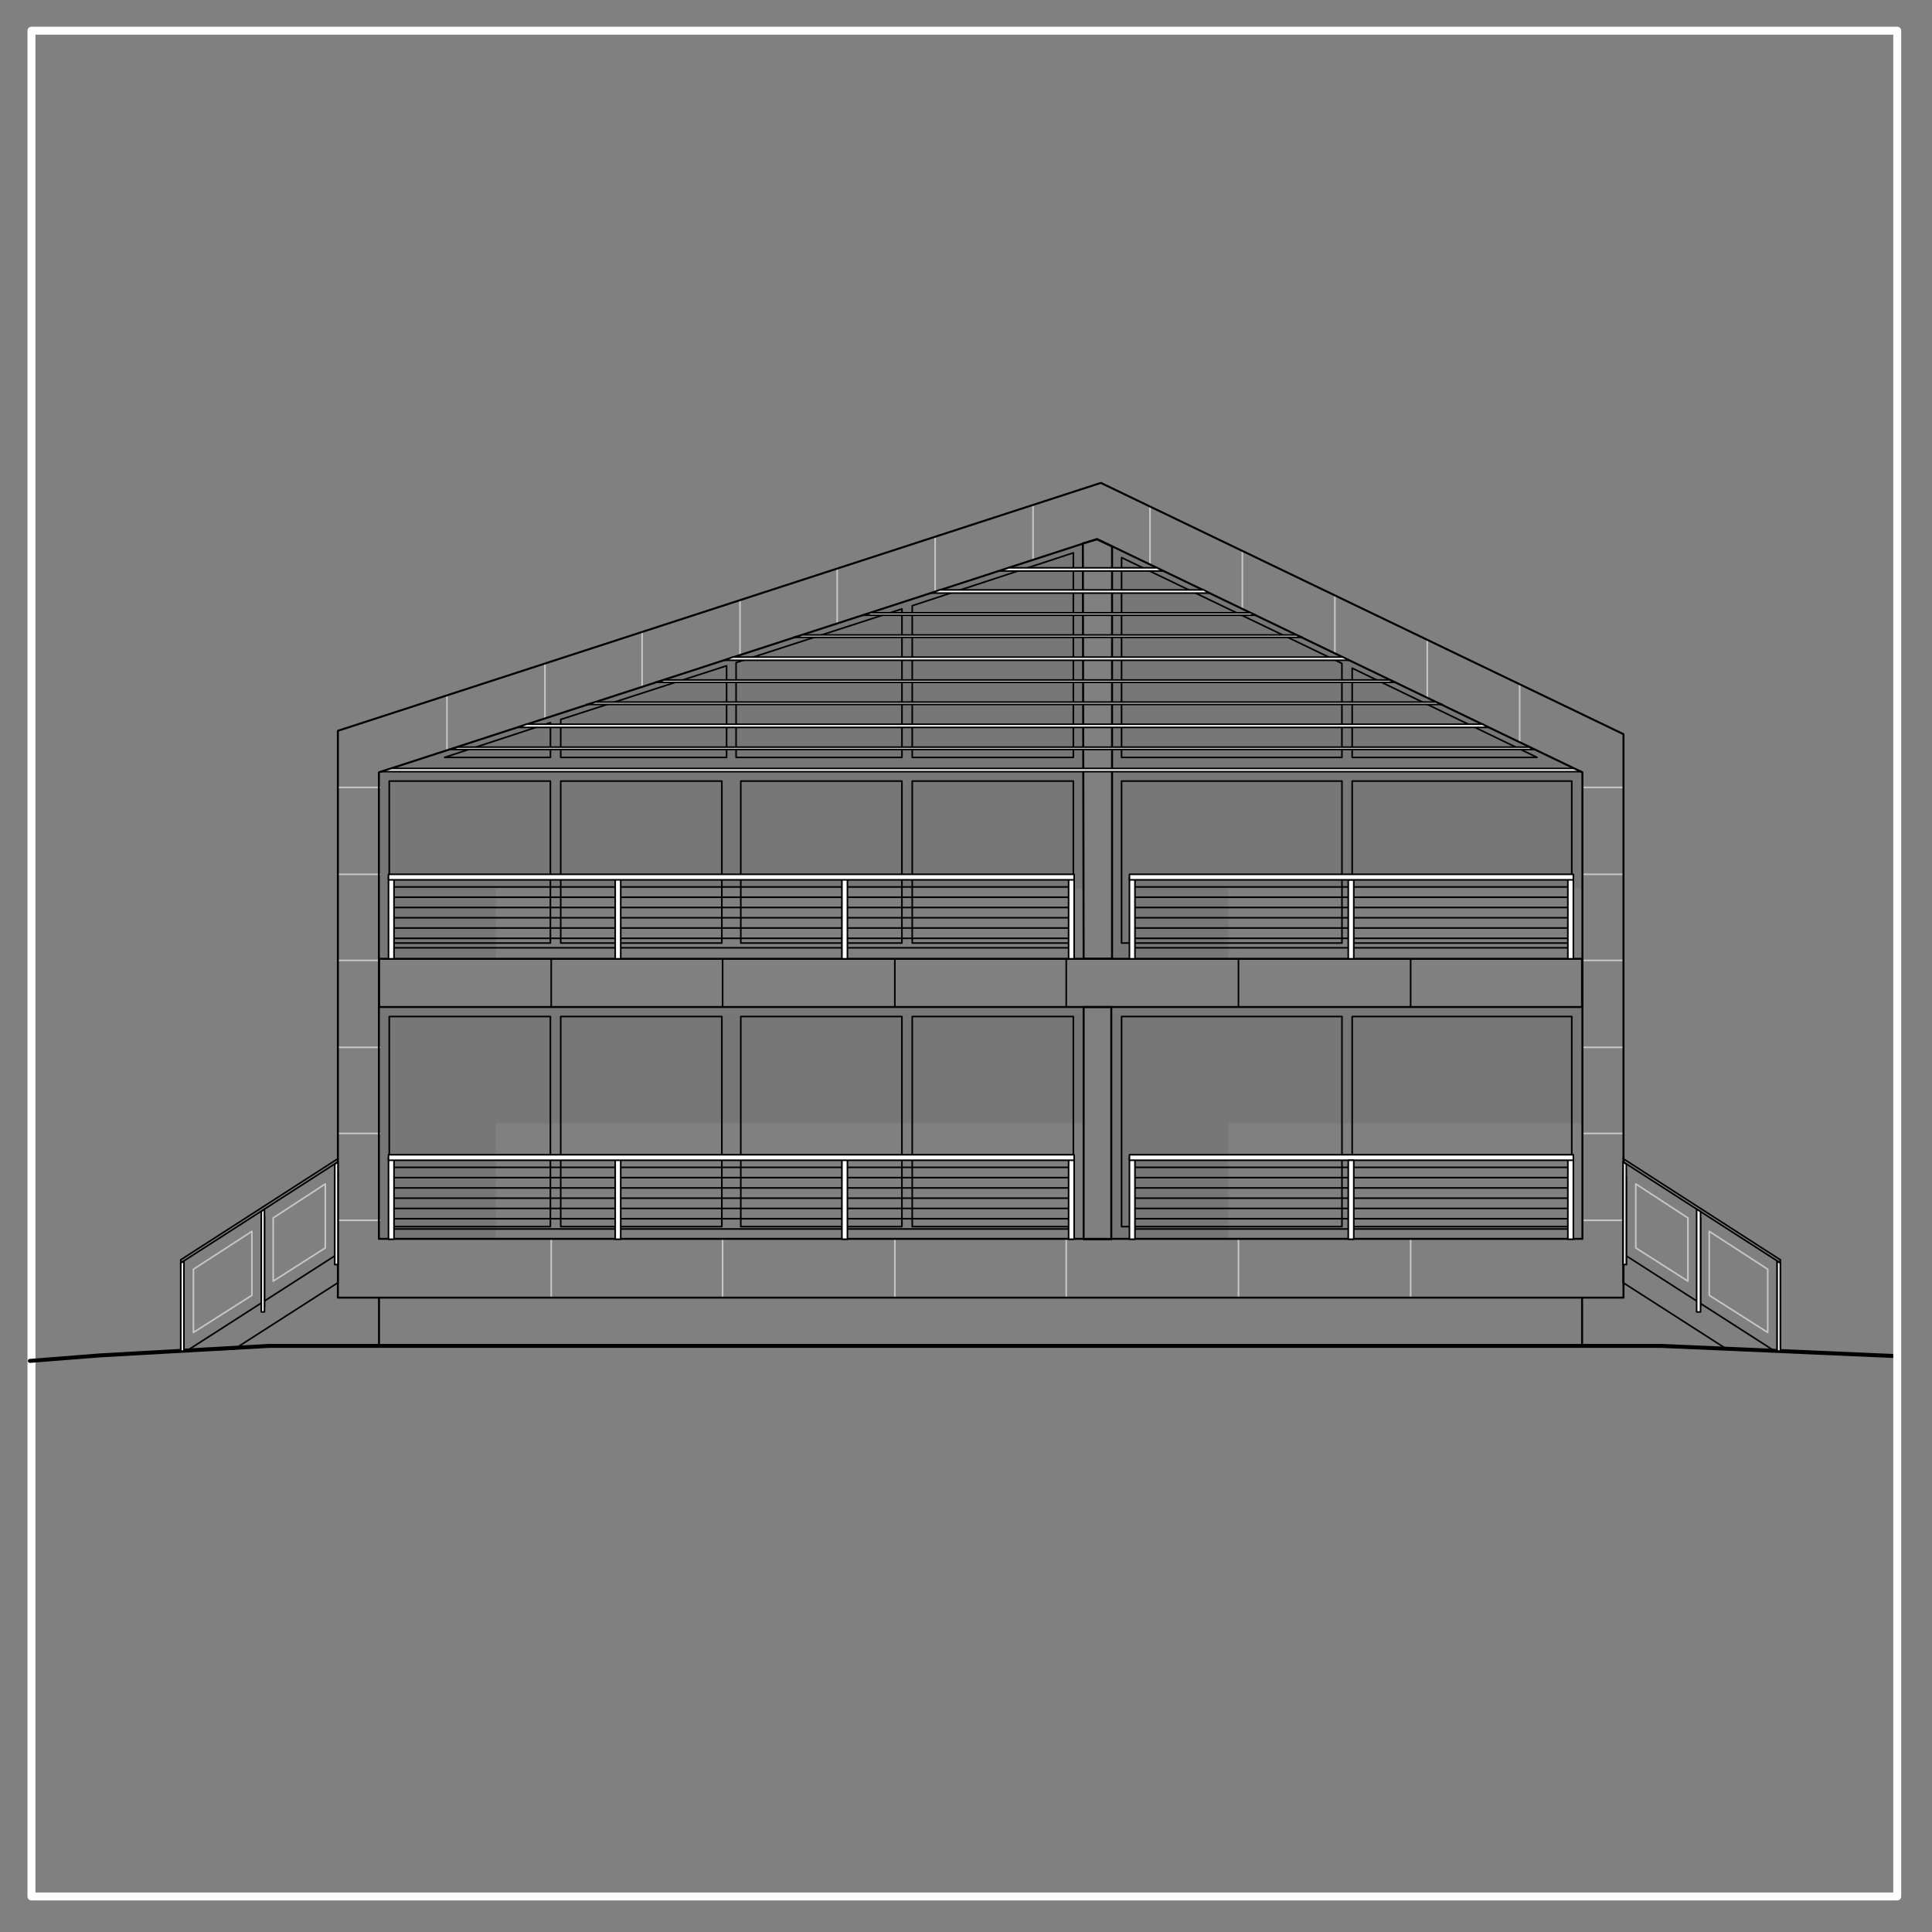 <?xml version="1.0" encoding="UTF-8"?><svg id="Ebene_1" xmlns="http://www.w3.org/2000/svg" xmlns:xlink="http://www.w3.org/1999/xlink" viewBox="0 0 350 350"><rect x="0" y="0" width="350" height="350" fill="#808080" stroke="none"/><defs><style>.cls-1,.cls-2,.cls-3,.cls-4,.cls-5,.cls-6,.cls-7,.cls-8,.cls-9{fill:none;}.cls-1,.cls-2,.cls-3,.cls-5,.cls-6,.cls-7,.cls-8,.cls-9{stroke-linejoin:round;}.cls-1,.cls-2,.cls-5,.cls-8,.cls-9{stroke:#000;}.cls-1,.cls-9{stroke-width:.36px;}.cls-2{stroke-width:.72px;}.cls-2,.cls-3,.cls-5,.cls-6,.cls-9{stroke-linecap:round;}.cls-3{stroke:#fff;stroke-width:1.44px;}.cls-10{clip-path:url(#clippath);}.cls-4,.cls-11,.cls-12{stroke-width:0px;}.cls-5,.cls-6,.cls-7,.cls-8{stroke-width:.29px;}.cls-6,.cls-7{stroke:#c6c6c6;}.cls-11{opacity:.07;}.cls-12{fill:#fff;}</style><clipPath id="clippath"><rect class="cls-4" width="350" height="350"/></clipPath></defs><g class="cls-10"><line class="cls-6" x1="294.05" y1="221.07" x2="286.61" y2="221.07"/><line class="cls-6" x1="294.05" y1="205.33" x2="286.61" y2="205.33"/><line class="cls-6" x1="286.61" y1="189.73" x2="294.05" y2="189.73"/><line class="cls-6" x1="286.61" y1="173.99" x2="294.05" y2="173.99"/><line class="cls-6" x1="286.61" y1="158.39" x2="294.05" y2="158.39"/><line class="cls-6" x1="294.05" y1="142.65" x2="286.61" y2="142.65"/><line class="cls-6" x1="275.3" y1="124.04" x2="275.3" y2="134.49"/><line class="cls-6" x1="258.56" y1="115.89" x2="258.56" y2="126.48"/><line class="cls-6" x1="241.82" y1="107.87" x2="241.82" y2="118.32"/><line class="cls-6" x1="225.07" y1="99.86" x2="225.07" y2="110.31"/><line class="cls-6" x1="208.33" y1="91.7" x2="208.33" y2="102.29"/><line class="cls-6" x1="61.22" y1="221.07" x2="68.81" y2="221.07"/><line class="cls-6" x1="61.22" y1="205.33" x2="68.81" y2="205.33"/><line class="cls-6" x1="61.22" y1="189.73" x2="68.81" y2="189.73"/><line class="cls-6" x1="61.22" y1="173.99" x2="68.66" y2="173.99"/><line class="cls-6" x1="61.22" y1="158.39" x2="68.81" y2="158.39"/><line class="cls-6" x1="61.22" y1="142.65" x2="68.81" y2="142.65"/><line class="cls-6" x1="80.97" y1="135.92" x2="80.97" y2="125.9"/><line class="cls-6" x1="98.72" y1="130.2" x2="98.72" y2="120.18"/><line class="cls-6" x1="116.32" y1="124.47" x2="116.32" y2="114.46"/><line class="cls-6" x1="134.06" y1="108.73" x2="134.06" y2="118.61"/><line class="cls-6" x1="151.66" y1="103.01" x2="151.66" y2="112.88"/><line class="cls-6" x1="169.41" y1="97.28" x2="169.41" y2="107.16"/><line class="cls-6" x1="187.15" y1="91.56" x2="187.15" y2="101.43"/><line class="cls-5" x1="255.55" y1="182.29" x2="255.55" y2="173.7"/><line class="cls-6" x1="255.55" y1="235.09" x2="255.55" y2="224.5"/><line class="cls-5" x1="224.36" y1="182.29" x2="224.36" y2="173.7"/><line class="cls-6" x1="224.36" y1="235.09" x2="224.36" y2="224.5"/><line class="cls-5" x1="193.16" y1="182.29" x2="193.16" y2="173.7"/><line class="cls-6" x1="193.16" y1="235.09" x2="193.16" y2="224.5"/><line class="cls-5" x1="162.11" y1="182.29" x2="162.11" y2="173.7"/><line class="cls-6" x1="162.11" y1="235.09" x2="162.11" y2="224.5"/><line class="cls-5" x1="130.91" y1="182.29" x2="130.91" y2="173.7"/><line class="cls-6" x1="130.91" y1="235.09" x2="130.91" y2="224.5"/><line class="cls-5" x1="99.86" y1="182.29" x2="99.86" y2="173.7"/><line class="cls-6" x1="99.86" y1="235.09" x2="99.86" y2="224.5"/><path class="cls-9" d="m286.67,224.43v-84.51m7.44,95.16H61.21v-102.69l138.22-44.91,94.68,45.52v102.08m-7.44-95.16l-87.93-42.27-130.1,42.27v84.51h218.03"/><rect class="cls-9" x="68.66" y="173.7" width="217.94" height="8.73"/><polygon class="cls-1" points="201.46 173.7 201.46 99 198.74 97.71 196.17 98.43 196.31 173.7 201.46 173.7"/><rect class="cls-5" x="165.26" y="184.15" width="29.19" height="38.06"/><rect class="cls-5" x="134.2" y="184.15" width="29.19" height="38.06"/><rect class="cls-5" x="101.58" y="184.15" width="29.19" height="38.06"/><rect class="cls-5" x="70.52" y="184.15" width="29.19" height="38.06"/><rect class="cls-5" x="165.26" y="141.5" width="29.19" height="29.34"/><rect class="cls-5" x="134.2" y="141.5" width="29.19" height="29.34"/><rect class="cls-5" x="101.58" y="141.5" width="29.19" height="29.34"/><rect class="cls-5" x="70.52" y="141.5" width="29.19" height="29.34"/><polygon class="cls-8" points="194.45 100.15 194.45 137.21 165.26 137.21 165.26 109.73 194.45 100.15"/><polygon class="cls-8" points="163.4 110.31 163.4 137.21 133.35 137.21 133.35 120.04 163.4 110.31"/><polygon class="cls-8" points="131.63 120.61 131.63 137.21 101.58 137.21 101.58 130.34 131.63 120.61"/><polygon class="cls-8" points="99.72 130.91 99.72 137.21 80.54 137.21 99.72 130.91"/><rect class="cls-5" x="244.96" y="184.15" width="39.78" height="38.06"/><rect class="cls-5" x="203.18" y="184.15" width="39.93" height="38.06"/><rect class="cls-5" x="244.96" y="141.5" width="39.78" height="29.34"/><rect class="cls-5" x="203.18" y="141.5" width="39.93" height="29.34"/><polygon class="cls-8" points="278.45 137.21 244.96 137.21 244.96 121.04 278.45 137.21"/><polygon class="cls-8" points="243.1 120.18 243.1 137.21 203.18 137.21 203.18 101.01 243.1 120.18"/><polyline class="cls-2" points="343.7 245.68 300.92 243.82 286.61 243.82 68.66 243.82 48.77 243.82"/><line class="cls-9" x1="68.66" y1="243.82" x2="68.66" y2="235.09"/><line class="cls-9" x1="286.61" y1="243.82" x2="286.61" y2="235.09"/><rect class="cls-9" x="196.31" y="182.43" width="5.01" height="42.07"/><polygon class="cls-11" points="201.32 224.5 201.32 182.43 286.61 182.43 286.61 203.47 222.5 203.47 222.5 224.5 201.32 224.5"/><line class="cls-5" x1="205.04" y1="211.48" x2="284.46" y2="211.48"/><line class="cls-5" x1="205.04" y1="213.34" x2="284.46" y2="213.34"/><line class="cls-5" x1="205.04" y1="215.2" x2="284.46" y2="215.2"/><line class="cls-5" x1="205.04" y1="217.06" x2="284.46" y2="217.06"/><line class="cls-5" x1="205.04" y1="218.92" x2="284.46" y2="218.92"/><line class="cls-5" x1="205.04" y1="220.78" x2="284.46" y2="220.78"/><line class="cls-5" x1="205.04" y1="222.64" x2="284.46" y2="222.64"/><rect class="cls-12" x="204.61" y="209.76" width="1" height="14.74"/><rect class="cls-5" x="204.61" y="209.76" width="1" height="14.74"/><rect class="cls-12" x="284.03" y="209.76" width="1" height="14.74"/><rect class="cls-5" x="284.03" y="209.76" width="1" height="14.74"/><rect class="cls-12" x="204.61" y="209.19" width="80.42" height="1"/><rect class="cls-5" x="204.61" y="209.19" width="80.42" height="1"/><rect class="cls-12" x="244.25" y="210.19" width="1" height="14.31"/><rect class="cls-5" x="244.25" y="210.19" width="1" height="14.31"/><polygon class="cls-11" points="68.66 224.5 68.66 182.43 196.31 182.43 196.31 203.47 89.84 203.47 89.84 224.5 68.66 224.5"/><line class="cls-5" x1="70.81" y1="213.34" x2="194.02" y2="213.34"/><line class="cls-5" x1="70.81" y1="215.2" x2="194.02" y2="215.2"/><line class="cls-5" x1="70.81" y1="217.06" x2="194.02" y2="217.06"/><line class="cls-5" x1="70.81" y1="218.92" x2="194.02" y2="218.92"/><line class="cls-5" x1="70.81" y1="220.78" x2="194.02" y2="220.78"/><line class="cls-5" x1="70.81" y1="211.48" x2="194.02" y2="211.48"/><line class="cls-5" x1="70.81" y1="222.64" x2="194.02" y2="222.64"/><rect class="cls-12" x="111.45" y="209.76" width="1" height="14.74"/><rect class="cls-5" x="111.45" y="209.76" width="1" height="14.74"/><rect class="cls-12" x="152.52" y="209.76" width="1" height="14.74"/><rect class="cls-5" x="152.52" y="209.76" width="1" height="14.74"/><rect class="cls-12" x="193.59" y="209.76" width="1" height="14.74"/><rect class="cls-5" x="193.59" y="209.76" width="1" height="14.74"/><rect class="cls-12" x="70.38" y="209.76" width="1" height="14.74"/><rect class="cls-5" x="70.38" y="209.76" width="1" height="14.74"/><rect class="cls-12" x="70.38" y="209.19" width="124.21" height="1"/><rect class="cls-5" x="70.38" y="209.19" width="124.21" height="1"/><polygon class="cls-11" points="196.17 98.43 68.66 139.93 68.66 173.7 89.84 173.7 89.84 160.96 196.31 160.96 196.31 98.43 196.17 98.43"/><polygon class="cls-11" points="222.5 160.96 286.61 160.96 286.61 139.93 201.46 99 201.46 173.7 222.5 173.7 222.5 160.96"/><line class="cls-5" x1="205.04" y1="160.68" x2="284.46" y2="160.68"/><line class="cls-5" x1="205.04" y1="162.54" x2="284.46" y2="162.54"/><line class="cls-5" x1="205.04" y1="164.4" x2="284.46" y2="164.4"/><line class="cls-5" x1="205.04" y1="166.26" x2="284.46" y2="166.26"/><line class="cls-5" x1="205.04" y1="168.12" x2="284.46" y2="168.12"/><line class="cls-5" x1="205.04" y1="169.98" x2="284.46" y2="169.98"/><line class="cls-5" x1="205.04" y1="171.7" x2="284.46" y2="171.7"/><rect class="cls-12" x="244.25" y="159.39" width="1" height="14.31"/><rect class="cls-5" x="244.25" y="159.39" width="1" height="14.31"/><rect class="cls-12" x="204.61" y="158.96" width="1" height="14.74"/><rect class="cls-5" x="204.61" y="158.96" width="1" height="14.74"/><rect class="cls-12" x="284.03" y="158.96" width="1" height="14.74"/><rect class="cls-5" x="284.03" y="158.96" width="1" height="14.74"/><rect class="cls-12" x="204.61" y="158.39" width="80.42" height="1"/><rect class="cls-5" x="204.61" y="158.39" width="80.42" height="1"/><line class="cls-5" x1="70.81" y1="162.54" x2="194.02" y2="162.54"/><line class="cls-5" x1="70.81" y1="164.4" x2="194.02" y2="164.4"/><line class="cls-5" x1="70.81" y1="166.26" x2="194.02" y2="166.26"/><line class="cls-5" x1="70.81" y1="168.12" x2="194.02" y2="168.12"/><line class="cls-5" x1="70.81" y1="169.98" x2="194.02" y2="169.98"/><line class="cls-5" x1="70.81" y1="171.7" x2="194.02" y2="171.7"/><line class="cls-5" x1="70.81" y1="160.68" x2="194.02" y2="160.68"/><rect class="cls-12" x="111.45" y="158.96" width="1" height="14.74"/><rect class="cls-5" x="111.45" y="158.96" width="1" height="14.74"/><rect class="cls-12" x="152.52" y="158.96" width="1" height="14.74"/><rect class="cls-5" x="152.52" y="158.96" width="1" height="14.74"/><rect class="cls-12" x="193.59" y="158.96" width="1" height="14.74"/><rect class="cls-5" x="193.59" y="158.96" width="1" height="14.74"/><rect class="cls-12" x="70.38" y="158.96" width="1" height="14.74"/><rect class="cls-5" x="70.38" y="158.96" width="1" height="14.74"/><rect class="cls-12" x="70.38" y="158.39" width="124.21" height="1"/><rect class="cls-5" x="70.38" y="158.39" width="124.21" height="1"/><polygon class="cls-12" points="95.42 131.2 93.85 131.77 269.58 131.77 268.58 131.2 95.42 131.2"/><polygon class="cls-8" points="95.42 131.2 93.85 131.77 269.58 131.77 268.58 131.2 95.42 131.2"/><polygon class="cls-12" points="107.87 127.19 106.3 127.62 261.28 127.62 260.13 127.19 107.87 127.19"/><polygon class="cls-8" points="107.87 127.19 106.3 127.62 261.28 127.62 260.13 127.19 107.87 127.19"/><polygon class="cls-12" points="120.32 123.19 118.75 123.61 252.83 123.61 251.69 123.19 120.32 123.19"/><polygon class="cls-8" points="120.32 123.19 118.75 123.61 252.83 123.61 251.69 123.19 120.32 123.19"/><polygon class="cls-12" points="132.77 119.04 131.2 119.61 244.39 119.61 243.25 119.04 132.77 119.04"/><polygon class="cls-8" points="132.77 119.04 131.2 119.61 244.39 119.61 243.25 119.04 132.77 119.04"/><polygon class="cls-12" points="145.37 115.03 143.79 115.46 235.95 115.46 234.8 115.03 145.37 115.03"/><polygon class="cls-8" points="145.37 115.03 143.79 115.46 235.95 115.46 234.8 115.03 145.37 115.03"/><polygon class="cls-12" points="157.82 111.02 156.24 111.45 227.51 111.45 226.5 111.02 157.82 111.02"/><polygon class="cls-8" points="157.82 111.02 156.24 111.45 227.51 111.45 226.5 111.02 157.82 111.02"/><polygon class="cls-12" points="170.27 106.87 168.69 107.44 219.06 107.44 218.06 106.87 170.27 106.87"/><polygon class="cls-8" points="170.27 106.87 168.69 107.44 219.06 107.44 218.06 106.87 170.27 106.87"/><polygon class="cls-12" points="182.72 102.87 181.14 103.44 210.62 103.44 209.62 102.87 182.72 102.87"/><polygon class="cls-8" points="182.72 102.87 181.14 103.44 210.62 103.44 209.62 102.87 182.72 102.87"/><polygon class="cls-12" points="82.97 135.35 81.4 135.78 278.02 135.78 277.02 135.35 82.97 135.35"/><polygon class="cls-8" points="82.97 135.35 81.4 135.78 278.02 135.78 277.02 135.35 82.97 135.35"/><polygon class="cls-12" points="70.95 139.21 68.95 139.79 286.46 139.79 285.03 139.21 70.95 139.21"/><polygon class="cls-8" points="70.95 139.21 68.95 139.79 286.46 139.79 285.03 139.21 70.95 139.21"/><rect class="cls-3" x="5.7" y="5.56" width="338" height="338"/><line class="cls-5" x1="322.52" y1="228.79" x2="294.05" y2="210.48"/><line class="cls-5" x1="322.52" y1="228.22" x2="294.05" y2="209.9"/><line class="cls-5" x1="322.52" y1="228.79" x2="322.52" y2="228.22"/><line class="cls-5" x1="294.05" y1="212.91" x2="294.05" y2="212.19"/><line class="cls-5" x1="321.95" y1="228.51" x2="321.95" y2="244.68"/><line class="cls-5" x1="322.52" y1="228.79" x2="322.52" y2="244.82"/><line class="cls-5" x1="307.5" y1="220.35" x2="307.5" y2="236.66"/><line class="cls-5" x1="308.07" y1="220.64" x2="308.07" y2="236.66"/><line class="cls-5" x1="294.05" y1="212.91" x2="294.05" y2="227.51"/><line class="cls-5" x1="294.62" y1="213.2" x2="294.62" y2="229.08"/><polygon class="cls-12" points="322.52 244.82 322.52 228.79 321.95 228.51 321.95 244.68 322.52 244.82"/><polygon class="cls-8" points="322.52 244.82 322.52 228.79 321.95 228.51 321.95 244.68 322.52 244.82"/><polyline class="cls-2" points="48.77 243.82 18.15 245.54 5.41 246.54"/><polygon class="cls-8" points="294.05 227.51 294.62 227.51 321.38 244.68 312.79 244.39 294.05 232.37 294.05 227.51"/><polygon class="cls-12" points="307.36 237.67 307.36 219.06 308.07 219.49 308.07 237.67 307.36 237.67"/><polygon class="cls-8" points="307.36 237.67 307.36 219.06 308.07 219.49 308.07 237.67 307.36 237.67"/><polygon class="cls-12" points="294.62 229.08 294.62 210.91 294.05 210.48 294.05 229.08 294.62 229.08"/><polygon class="cls-8" points="294.62 229.08 294.62 210.91 294.05 210.48 294.05 229.08 294.62 229.08"/><line class="cls-5" x1="32.75" y1="228.79" x2="61.22" y2="210.48"/><line class="cls-5" x1="32.75" y1="228.22" x2="61.22" y2="209.9"/><line class="cls-5" x1="32.75" y1="228.79" x2="32.75" y2="228.22"/><line class="cls-5" x1="61.22" y1="212.91" x2="61.22" y2="212.19"/><line class="cls-5" x1="33.32" y1="228.51" x2="33.32" y2="244.68"/><line class="cls-5" x1="32.75" y1="228.79" x2="32.75" y2="244.82"/><line class="cls-5" x1="47.91" y1="220.35" x2="47.91" y2="236.66"/><line class="cls-5" x1="47.34" y1="220.64" x2="47.34" y2="236.66"/><line class="cls-5" x1="61.22" y1="212.91" x2="61.22" y2="227.51"/><line class="cls-5" x1="60.65" y1="213.2" x2="60.65" y2="229.08"/><polygon class="cls-12" points="32.75 244.82 32.75 228.79 33.32 228.51 33.32 244.68 32.75 244.82"/><polygon class="cls-8" points="32.75 244.82 32.75 228.79 33.32 228.51 33.32 244.68 32.75 244.82"/><polygon class="cls-8" points="61.22 227.51 60.65 227.51 33.89 244.68 42.48 244.39 61.22 232.37 61.22 227.51"/><polygon class="cls-12" points="60.65 229.08 60.65 210.91 61.22 210.48 61.22 229.08 60.65 229.08"/><polygon class="cls-8" points="60.65 229.08 60.65 210.91 61.22 210.48 61.22 229.08 60.65 229.08"/><polygon class="cls-12" points="47.91 237.67 47.91 219.06 47.34 219.49 47.34 237.67 47.91 237.67"/><polygon class="cls-8" points="47.91 237.67 47.91 219.06 47.34 219.49 47.34 237.67 47.91 237.67"/><polygon class="cls-7" points="309.65 223.07 320.24 229.94 320.24 241.39 309.65 234.66 309.65 223.07"/><polygon class="cls-7" points="296.34 214.48 305.78 220.64 305.78 232.09 296.34 226.07 296.34 214.48"/><polygon class="cls-7" points="45.63 223.07 35.04 229.94 35.04 241.39 45.63 234.66 45.63 223.07"/><polygon class="cls-7" points="58.93 214.48 49.49 220.64 49.49 232.09 58.93 226.07 58.93 214.48"/></g></svg>